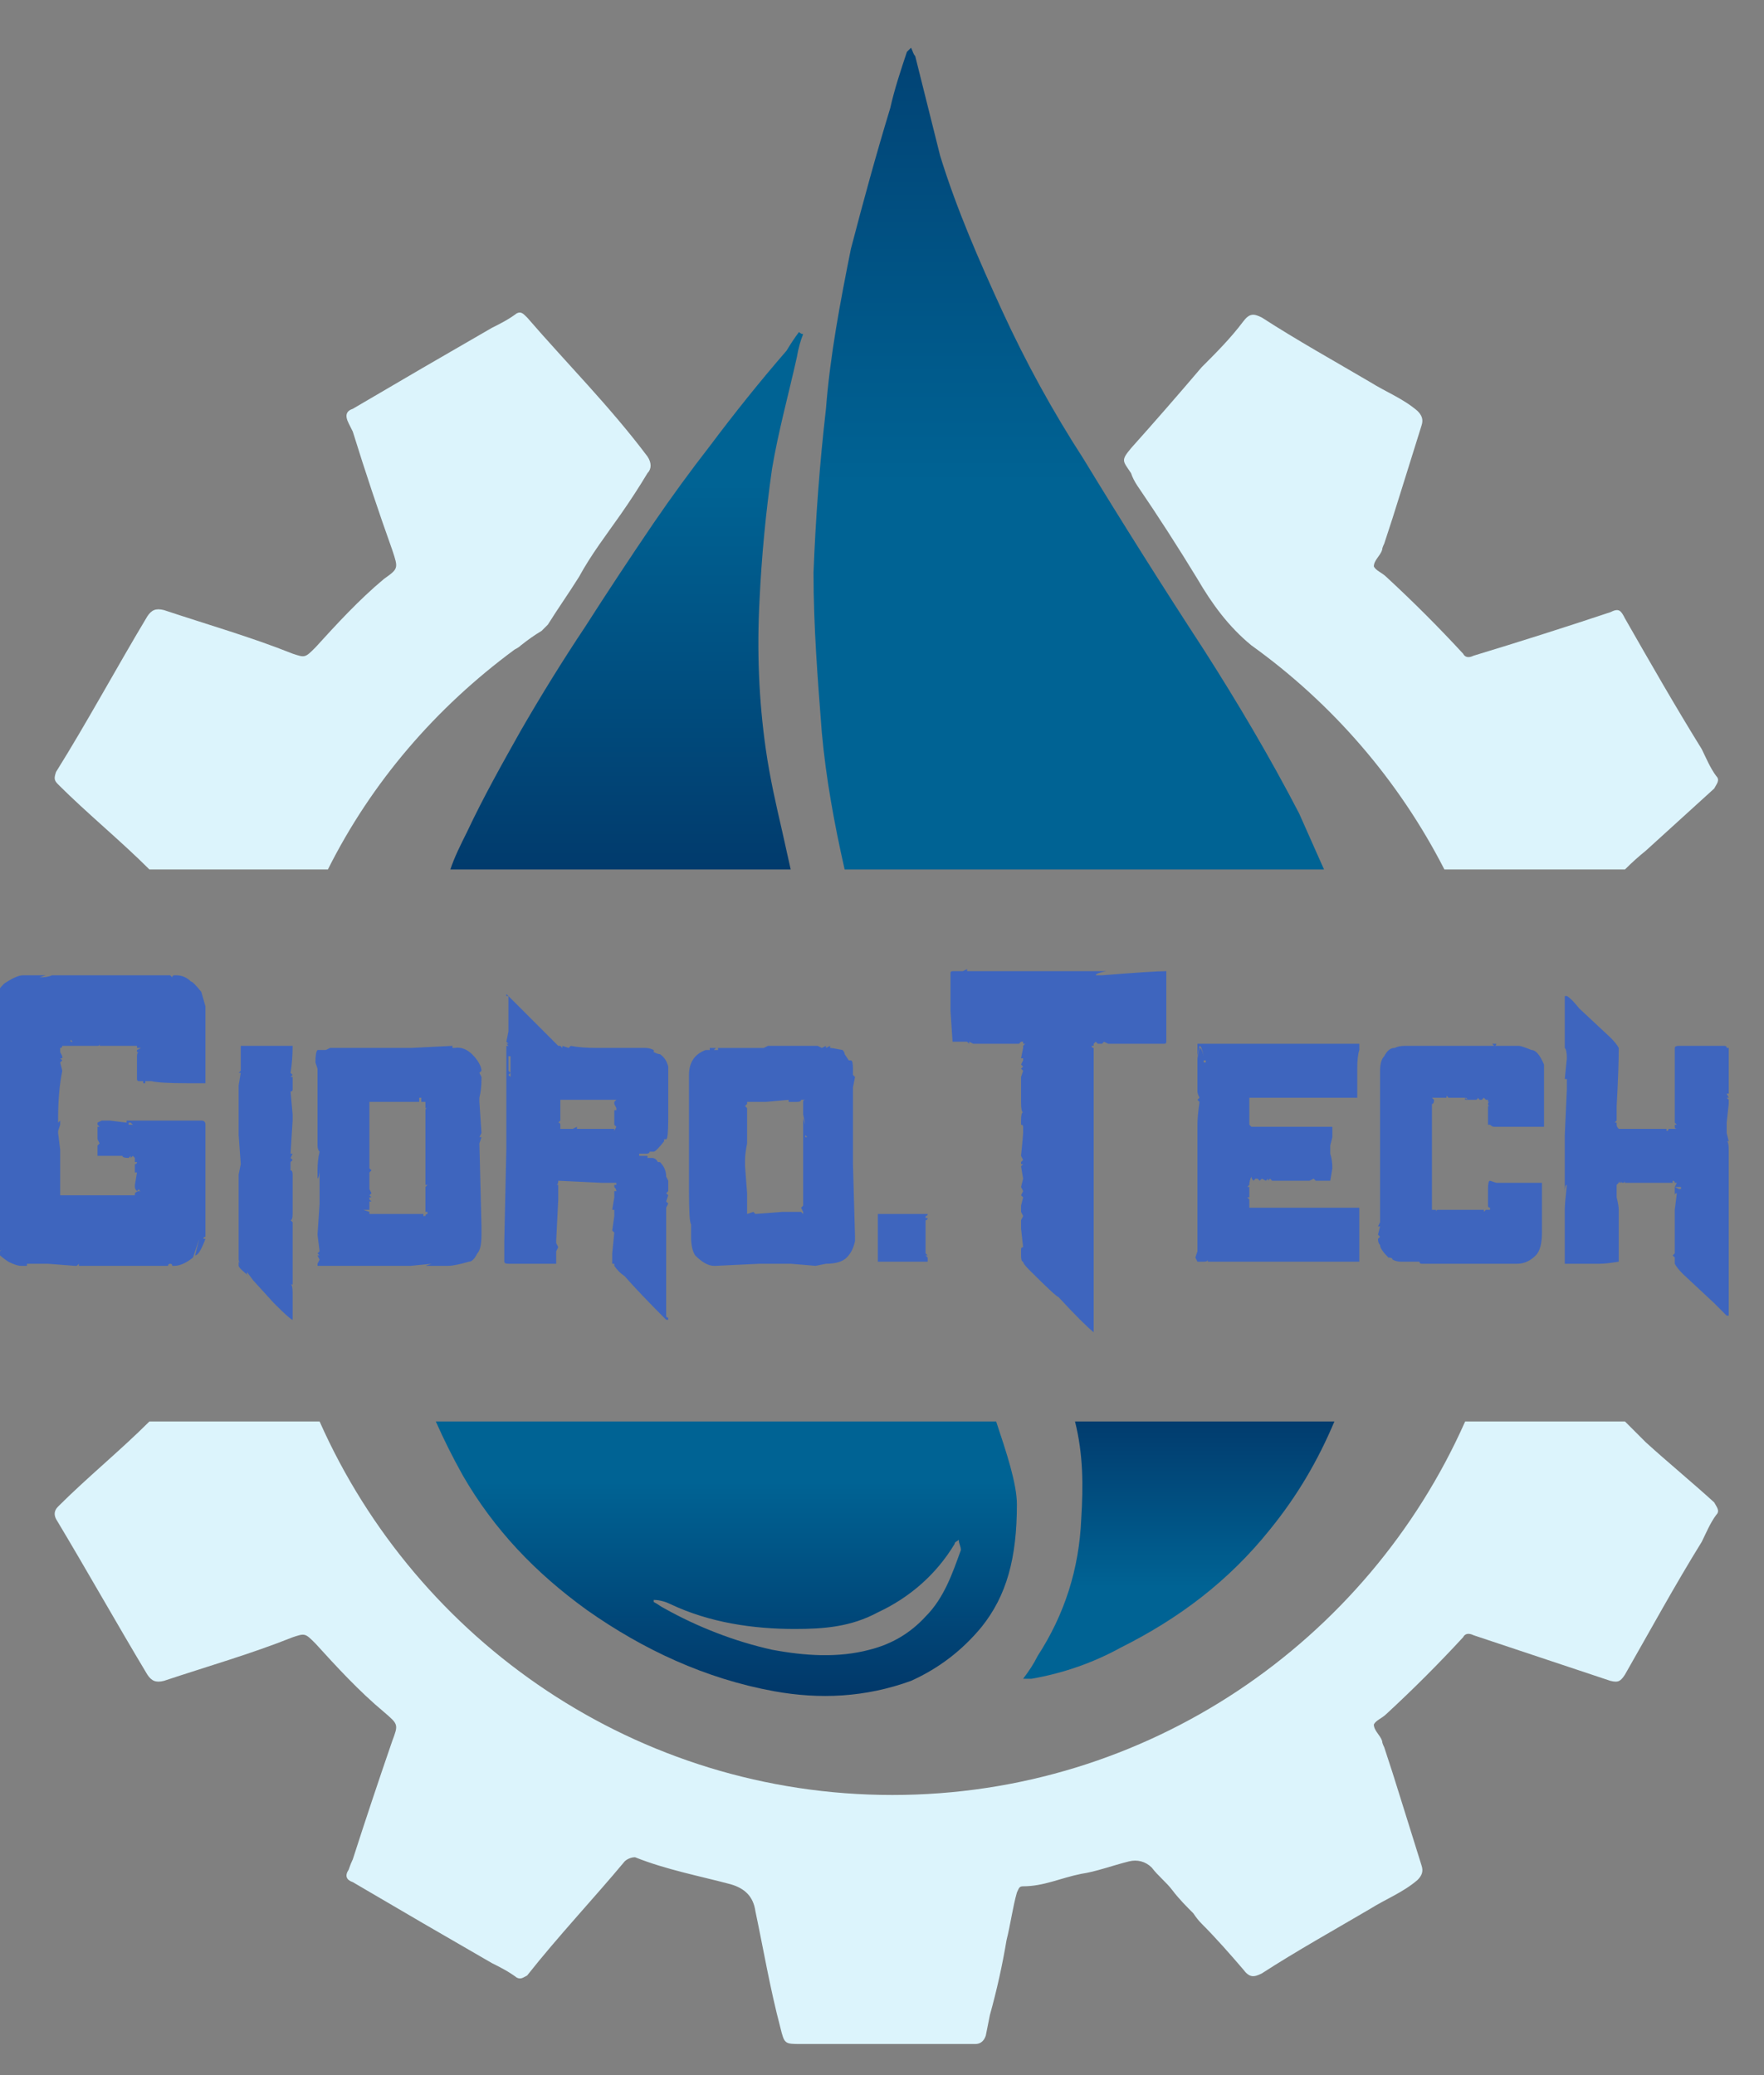 <svg version="1.2" xmlns="http://www.w3.org/2000/svg" viewBox="0 0 85 100" width="102" height="120">
	<rect x="0" y="0" width="85" height="100" fill="#808080" stroke="none"/>
	<title>svg-svg</title>
	<defs>
		<linearGradient id="g1" x1="35" y1="84.6" x2="35" y2="71.4" gradientUnits="userSpaceOnUse">
			<stop offset="0" stop-color="#012b5d"/>
			<stop offset="1" stop-color="#006394"/>
		</linearGradient>
		<linearGradient id="g2" x1="56.8" y1="64" x2="56.8" y2="76.5" gradientUnits="userSpaceOnUse">
			<stop offset="0" stop-color="#012b5d"/>
			<stop offset=".398" stop-color="#013e70"/>
			<stop offset="1" stop-color="#006394"/>
		</linearGradient>
		<linearGradient id="g3" x1="51.5" y1="-16.4" x2="51.5" y2="23.3" gradientUnits="userSpaceOnUse">
			<stop offset="0" stop-color="#012b5d"/>
			<stop offset=".398" stop-color="#013e70"/>
			<stop offset="1" stop-color="#006394"/>
		</linearGradient>
		<linearGradient id="g4" x1="30.2" y1="49.2" x2="30.2" y2="23.3" gradientUnits="userSpaceOnUse">
			<stop offset="0" stop-color="#012b5d"/>
			<stop offset="1" stop-color="#006394"/>
		</linearGradient>
	</defs>
	<style>
		.s0 { fill: #3e65be } 
		.s1 { fill: url(#g1) } 
		.s2 { fill: url(#g2) } 
		.s3 { fill: url(#g3) } 
		.s4 { fill: url(#g4) } 
		.s5 { fill: #dcf4fc } 
	</style>
	<g id="Layer">
		<path id="Gidro.tech" class="s0" aria-label="Gidro.tech"  d="m1.1 47h0.1 0.1 0.4 0.4 0.1l-0.3 0.1q0.4 0 0.6-0.1h0.5 0.9 0.8 0.2 0.2 0.4 0.2 0.1 0.2 0.2 0.2 0.1 0.2 0.1 1.4q0 0 0.1 0.1 0-0.1 0.1-0.1h0.1q0.4 0 0.7 0.3 0.1 0 0.5 0.5 0 0 0.2 0.7v0.6 0.1 0.1 0.3 0.5 0.2 0.1 0.2 0.7 0.1 0.1 0.2 0.1 0.1q0 0.3 0 0.3h-0.2-0.4-0.3q-1.3 0-1.7-0.1h-0.1-0.2v0.1h-0.1v-0.1h-0.1-0.1q-0.1 0-0.1-0.1v-1.1q0-0.2 0.1-0.2 0 0-0.1 0v-0.1l0.2-0.1h-0.1-0.1v-0.1h-0.1-0.1-0.1-0.7-0.1-0.7v-0.1q0 0.1-0.1 0.1h-1.2-0.1v-0.2h0.1l-0.1-0.1q0 0 0 0.2v0.1h-0.2-0.2q0 0.1-0.1 0.1v0.1 0.1l0.1 0.2h-0.1 0.1v0.1h-0.1l0.1 0.1-0.1 0.1 0.1 0.4q-0.2 1-0.2 2.3v0.2l0.1-0.1v0.2l-0.1 0.3v0.1l0.1 0.8v0.2q0 0.6 0 1v0.6 0.1 0.2 0.1h0.1 0.1 0.5q0 0.1 0 0.1v-0.1h2.7 0.1 0.2-0.1v-0.1q0.1-0.1 0.2-0.1h0.1q-0.1 0-0.1-0.1l-0.1 0.1q-0.1-0.1-0.1-0.2v-0.1l0.1-0.6h-0.1v-0.4q0.1 0 0.1-0.1h-0.1v-0.1q0-0.1 0-0.1l-0.1-0.1q0 0-0.1 0.1v-0.1l-0.1 0.1q-0.3 0-0.3-0.1h-0.1-0.1q-0.1 0-0.1 0v-0.1 0.1h-0.8-0.1v-0.1-0.4l0.1-0.1-0.1-0.2v-0.3-0.3h0.1l-0.1-0.1v-0.1q0 0 0.2-0.1h0.1 0.2 0.1l0.8 0.1v-0.1h3.6q0.2 0 0.2 0.2v0.6 0.7 0.5 0.1 0.2 2.7 0.6q-0.1 0-0.1 0.1h0.1q-0.3 0.8-0.5 0.8l0.2-0.8-0.3 0.9q-0.5 0.4-0.9 0.4h-0.1q0-0.1-0.1-0.1-0.1 0-0.1 0.1h-0.8-0.1-3.4v-0.1l-0.1 0.1h-0.1v-0.1 0.1l-1.3-0.1h-1v0.1h-0.1-0.2q-0.2 0-0.6-0.2-0.3-0.2-0.5-0.4 0.1-0.1 0.2-0.2-0.1 0.1-0.2 0.1-0.2-0.3-0.2-0.4v-0.1q0-0.4-0.1-0.4-0.1 0-0.1-0.1h0.1l-0.1-0.1v-2.9l0.1-0.4h-0.1l0.1-0.1v-1.5-0.7-0.2-0.1-0.7q0-0.8 0.1-0.8h-0.1l0.1-0.3h-0.1v-0.2-0.2l0.1-1.2-0.1 0.4v-1.2q0-0.2 0-0.2v-0.1-0.2q0-0.6 0.6-1.2 0.6-0.4 0.9-0.4zm0.7 0.1h-0.4 0.1 0.3zm-0.8 0h-0.1 0.4-0.2zm-0.5 0.5h-0.1 0.1zm5.8 6.5h-0.1v0.1h0.1 0.1zm5.5-3.7h0.1 0.3 0.1 0.6 0.1 0.2 0.1 0.1 0.4 0.3q0 0.7-0.1 1.3l0.1 0.1-0.1 0.1h0.1v0.3 0.2 0.1q0 0.1-0.1 0.1l0.1 1.1v0.2 0.1l-0.1 1.6h0.1l-0.1 0.2 0.1 0.1-0.1 0.1v0.3 0.1q0.1 0 0.1 0.2v0.3 0.5 0.5 0.6q0 0.3-0.1 0.3l0.1 0.1v0.8 0.3 0.1 1 0.2q0 0.1 0 0.3v0.2 0.1q0 0-0.1 0 0.1 0 0.1 0.4v0.3 0.1 0.1 0.2 0.1 0.1 0.1 0.1 0.1 0.1q-0.1 0-0.9-0.8-1-1.1-1-1.1l-0.3-0.4v0.1l0.1 0.1q-0.5-0.4-0.5-0.5v-0.1-0.1l0.1 0.1q-0.1-0.1-0.1-0.2v-0.2-0.3-0.1-0.4-0.2-0.4-0.4-0.3-0.3-0.1-0.2-0.1-0.2-0.3-0.3-0.2-0.1l0.1-0.5-0.1-1.4v-0.1-0.2-0.1-1.6-0.3-0.1l0.1-0.6h-0.1l0.1-0.1v-0.4-0.1q0 0 0 0 0-0.2 0-0.2v-0.4-0.1q0 0 0 0h0.1-0.1zm2.3 1.9v0.1zm-2.3 8.7zm4.8-10.5h0.1 0.1 0.1 0.1 1.3 0.1 0.1 0.3 0.1 0.3 0.1 0.4 0.1l2-0.1v0.1q0 0 0 0h0.1q0.6-0.1 1.1 0.6 0.2 0.3 0.2 0.5l-0.1 0.1 0.1 0.2v0.1q0 0.5-0.1 0.9v0.2l0.1 1.5-0.1 0.2h0.1l-0.1 0.3 0.1 4v0.4q0 0.7-0.2 0.9-0.2 0.4-0.4 0.4-0.7 0.2-1 0.2h-0.9-0.1-0.1l0.3-0.1-1 0.1h-1.7-0.2-0.1-0.1-0.4-0.6-0.2-0.1-0.1-0.4-0.5-0.1v-0.1q0 0 0.1-0.2l-0.1-0.2h0.1l-0.1-0.1 0.1-0.1-0.1-0.8 0.1-1.5v-0.1-0.1-0.1-0.1-0.7-0.1-0.1-0.1-0.2-0.1q0 0.4-0.1 0.5v-0.2-0.2q0-0.5 0.1-0.9-0.1-0.1-0.1-0.3v-0.1-0.1-0.4-0.5q0 0.1 0 0.1v-0.4q0-1 0-2v-0.3l-0.1-0.3q0-0.5 0.1-0.6h0.4l0.2-0.1zm3.7 2.4h-0.1v0.2h-2.3q-0.1 0-0.1 0v0.2 0.1 0.2 2 0.5 0.2l0.1 0.1h-0.1 0.1l-0.1 0.1v0.8l0.1 0.2-0.1 0.1 0.1 0.1h-0.1v0.1l0.1 0.1h-0.1 0.1-0.1v0.3 0.1h-0.1-0.1-0.1q0 0 0.3 0.1v0.1h0.4 0.3 0.8 0.1 0.4 0.5v0.2-0.1-0.1h0.1q0 0 0 0.1h0.1q0-0.1 0.1-0.1v-0.1h-0.1v-0.3-0.1-0.1-0.1-0.2-0.2-0.2l0.1-0.1h-0.1v-0.2-0.8-0.2-0.3-0.8-0.1-0.1-0.2-0.7-0.2q0-0.1 0.1-0.1 0 0-0.1 0v-0.1q0 0 0-0.1v-0.1h-0.1-0.1zm4.3-2h-0.1v0.7l0.1 0.1-0.1 0.1h0.1-0.1l0.1 0.1v0.2 0.1-0.4-0.4-0.2zm5.2 6.6h-0.1 0.1zm-0.1-3.3v0.1zm0-0.5v0.4zm-2.7-0.7v0.3h-0.1 0.1v0.7l-0.1 0.1q0.1 0 0.1 0.1v0.2h0.2 0.1 0.2 0.1l0.2-0.1v0.1h0.5 0.1 0.1 0.1 0.1 0.1 0.1 0.2q0.2 0 0.2 0 0 0 0 0h0.3v0.1l0.1-0.2-0.1-0.1v-0.7h0.1v-0.1l-0.1-0.2v-0.1l0.1-0.1h-0.1-0.1-0.1-0.6-0.3-0.1-0.1-0.1-0.1-0.5-0.2-0.1-0.1-0.1zm-2.4-0.9v0.1zm7.5 8.8v0.2 0.1 0.1 0.5 0.4 0.1 0.1 0.3 0.2 0.2 0.1 0.2q0 0.1 0.1 0.1v0.1h-0.1q-1.3-1.3-2-2.1-0.3-0.2-0.5-0.5v-0.1q0 0-0.1 0v-0.2-0.3l0.1-1-0.1-0.1 0.1-0.7v-0.3q-0.1 0-0.1 0l0.1-0.6q0-0.1 0-0.1 0 0 0 0v-0.1q0-0.1 0-0.1h0.1q0-0.1-0.1-0.2v-0.1h0.1v-0.1h-0.1 0.1-0.4-0.3l-2.1-0.1q0 0.2-0.1 0.2 0 0 0.1 0v0.1q-0.1 0-0.1 0h0.1q0 0.4 0 0.4v0.2l-0.1 2v0.1l0.1 0.2-0.1 0.2v0.6h0.1-0.1-0.1-0.1-0.6-1.4-0.1q-0.2 0-0.2-0.1v-0.1-0.3-0.1-0.1-0.1-0.2-0.1l0.1-4.5v-0.1-0.2-0.3-0.2-0.2-0.9q0-0.4 0-1.7v-0.1-0.5-0.7h0.1l-0.1-0.1h0.1l-0.1-0.1 0.1-0.5v-0.4-0.1-0.1-0.3-0.2-0.2-0.1-0.2-0.1q0 0-0.1 0v-0.1q1.3 1.3 2.1 2.1 0.2 0.2 0.4 0.4h0.1l0.1 0.1v-0.1l0.3 0.1 0.1-0.1q0.5 0.1 1.3 0.1h0.3 0.1 0.1 0.1 0.2 0.1 0.1 0.1 0.1 0.6 0.2 0.1q0.1 0 0.1 0h0.1q0.2 0 0.4 0.1v0.1q0.2 0.1 0.3 0.1 0.3 0.2 0.4 0.6v0.2 0.8 1.2 0.1 0.1 0.1q0 1-0.1 1h-0.1q0 0 0 0v0.1q-0.4 0.5-0.5 0.5h-0.1-0.1q0 0.1-0.2 0.1h-0.1-0.1-0.1v0.1h0.4v0.1h0.2q0.2 0 0.3 0.2h0.1q0.3 0.3 0.3 0.7l0.1 0.2v0.5l-0.1 0.1 0.1 0.1-0.1 0.3 0.1 0.1-0.1 0.2v0.2 0.3 0.2 0.8 0.3 0.6 0.2zm-7.6-10.4v0.3-0.2zm14.4-0.1h0.1 0.4l0.2 0.1 0.2-0.1v0.1l0.2-0.1q0 0 0 0.1 0.1 0 0.6 0.1 0.1 0.1 0.1 0.2 0.2 0.3 0.2 0.3h0.1q0.1 0 0.1 0.4v0.1q0 0.1 0 0.1v0.1l0.1 0.1-0.1 0.5v1.2 0.1 0.2 0.4 0.1 0.2 0.2 0.1 0.4 0.1 0.2 0.5l0.1 3.5v0.2q-0.1 0.5-0.4 0.8-0.3 0.3-1 0.3l-0.5 0.1-1.2-0.1h-0.9-0.4-0.2q-2.1 0.1-2.1 0.1h-0.1q-0.4 0-0.9-0.5-0.2-0.3-0.2-0.9v-0.5-0.1q-0.1-0.1-0.1-1.6v-4.2-0.6-0.1-0.5-0.2q0-0.9 0.8-1.2h0.1 0.2-0.1v-0.1q0.2 0 0.4 0h0.1 0.1 0.1q0.1 0 0.4 0h1.5l0.2-0.1v0.1-0.1h0.2v0.1-0.1h0.4v0.1-0.1zm-4.3 0.1h-0.1v0.1h0.1v-0.1zm-0.1 0l-0.1 0.1h0.1v-0.1zm3.5 2.5l-1.1 0.1h-0.1-0.1-0.1-0.1-0.1-0.2-0.2v0.1l-0.1 0.1 0.1 0.1v0.4 0.6 0.7q-0.1 0.5-0.1 0.8v0.3l0.1 1.3v0.1 0.2 0.1 0.1 0.2q0 0.1 0 0.1v0.1 0.1l0.3-0.1v0.1-0.1l0.1 0.1v0.2-0.2l1.3-0.1h0.1 0.4 0.1 0.2 0.1l0.1 0.1v-0.1l-0.1-0.2 0.1-0.1v-0.3 0.1q0-0.8 0-1.1v-0.9-0.1-0.3-0.4-0.1-0.3-0.8l0.1 0.3q-0.1-0.5-0.1-0.5v-0.3-0.2-0.1q0-0.1 0.1-0.1-0.1 0-0.2 0 0 0.1-0.2 0.1h-0.4q0-0.1 0-0.1zm0.8 1.2v0.1zm0 0.1v0.3-0.1zm0 0.3v0.1zm0 0.1v0.1h0.1zm0 0.2v0.1zm-0.1 2.9v0.1zm3.7 0.7h1.4q0.3 0 0.4 0h0.5q0 0.1-0.1 0.1v0.1h0.1q0 0.1-0.1 0.1v1.2h0.1-0.1v0.4l0.1 0.1h-0.1l0.1 0.1v0.2h-0.1-0.4-1.7-0.2v-0.7-0.5q0 0 0-0.1v-0.1-0.2-0.1-0.2-0.3-0.1q0.1 0 0.1 0zm4-11.7l0.2-0.1v0.1h0.1 0.3 3.5 1.3 0.4 0.3 0.4 0.4q-0.5 0.1-0.5 0.2h0.3q2.5-0.2 3.1-0.2v0.2 0.5 0.8 0.3 0.1 0.5 1q0 0.1-0.1 0.1h-0.2-0.2-0.4-0.7-0.1-0.5-0.2-0.1-0.3l-0.2-0.1-0.1 0.1h-0.1-0.1l-0.1-0.1-0.1 0.1v0.1q0 0-0.1 0 0 0.1 0.1 0.1v0.1 0.1 0.1 0.1 0.2 0.7 0.2 0.9 0.2 0.5 4.5 3.5 0.3 0.1 0.1 1.8 0.1 0.1 0.1q-0.5-0.4-1.7-1.7-0.1 0-1.4-1.3-0.3-0.3-0.3-0.4-0.1 0-0.1-0.3v-0.1-0.1-0.1q0-0.1 0.1-0.1l-0.1-0.9v-0.4l0.1-0.2-0.1-0.2v-0.3l0.1-0.4h-0.1 0.1l-0.1-0.1 0.1-0.2-0.1-0.2 0.1-0.4-0.1-0.6 0.1-0.1h-0.1v-0.1l0.1-0.1-0.1-0.2q0.1-1 0.1-1.1v-0.2-0.1q0-0.1-0.1-0.1v-0.2q0-0.4 0.1-0.4-0.1 0-0.1-0.5 0-0.1 0-0.3v-0.9l0.1-0.3-0.1-0.1 0.1-0.1-0.1-0.1 0.1-0.2h-0.1 0.1v-0.1h-0.1l0.1-0.5v-0.1l0.1-0.1q-0.1 0-0.1 0v-0.1h-0.1l-0.1 0.1h-0.2-0.4-0.2-0.6-0.7-0.1l-0.2-0.1v0.1l-0.1-0.1h-0.4-0.3l-0.1-1.5v-1.8q0-0.1 0.1-0.1zm11.3 3.8v-0.3h1 0.1 0.1 0.1 0.1 0.2 0.3 0.1 0.1 0.1 0.1 0.9 0.1 1.7 0.1 0.2 0.1 0.1 0.1 0.2 0.1 0.2 0.2 0.2 0.2 0.3 0.8v0.3q-0.1 0.3-0.1 0.9v1.4h-0.1-0.5-0.6-0.1q-0.1 0-0.1 0h-0.1-0.1q-0.1 0-0.1 0h-0.2-0.4-0.2-0.1-0.2-0.1-0.1-0.1-0.3-0.1-0.1-0.1-0.1-0.4-0.3-0.6q0-0.1 0-0.1 0 0 0 0.1h-0.3-0.1 0.3v0.1 0.1q0 0 0 0v0.1q0 0 0 0v0.1 0.6 0.3l0.1 0.1q0.1 0 0.1 0 0.3 0 0.6 0h0.1 2.6 0.5v0.5l-0.1 0.4v0.2 0.2q0.1 0.3 0.1 0.7l-0.1 0.6h-0.5-0.2l-0.1-0.1-0.2 0.1h-1.2-0.1-0.1-0.4l-0.1-0.1-0.1 0.1v-0.1l-0.1 0.1-0.2-0.1-0.1 0.1-0.1-0.1h-0.1l-0.1 0.1q-0.1-0.1-0.1-0.2-0.1 0.2-0.1 0.4-0.1 0.1-0.1 0.1h0.1v0.1 0.1 0.3q0 0-0.1 0l0.1 0.1v0.2h-0.1 0.1v0.2q0 0 0.1 0h1.3 0.2 0.1 0.1 0.1 0.1 0.1 0.1 0.3 1.5 0.1 0.1 0.3 0.3 0.2 0.1q0.1 0 0.1 0 0.1 0 0.1 0v0.2 0.2 0.1 0.2 0.1 0.3 0.4 0.1 0.1 0.1 0.3 0.3 0.2h-0.4-0.1-0.2-0.4-0.5-0.9-0.1q-0.1 0-0.2 0h-0.4-0.1-0.1-0.9-0.2-0.1-0.1-0.2-0.2-0.2-0.1-0.2-0.1-0.1-0.5-0.1-0.1-0.1-0.2-0.4-0.1v-0.1q0 0.1-0.2 0.1h-0.3l-0.1-0.2 0.1-0.3v-0.1-0.2-0.2-0.1-0.5-0.1q0-0.1 0-0.1 0-0.2 0-0.8v-4q0-0.4 0.1-1.1l-0.1-0.1 0.1-0.1h-0.1 0.1q-0.1-0.2-0.1-0.3v-0.1 0.1-0.1q0-0.1 0-0.1v-0.1-0.1-0.2-0.6-0.4 0.1zm0 0.3v0.1q0.1-0.5 0.1-0.5 0.1 0 0.2 0.4-0.1-0.5-0.2-0.5 0 0-0.1 0.5zm0.3 0.1v0.1zm0 0.1v0.1h0.1v-0.1zm13.9-0.8h0.2q0 0.1-0.1 0.1h0.1 0.1 0.1 0.1 0.8q0.1 0 0.6 0.2 0.3 0 0.6 0.7 0 0.2 0 0.3v0.1 0.1 0.1 0.1 1.3 0.1q0 0.2 0 0.6v0.2 0.1h-0.6-1.1-0.6-0.1q-0.1 0-0.2-0.1-0.1 0-0.1 0v-0.1-0.6-0.1-0.1h0.1q-0.1 0-0.1-0.1 0-0.1 0.1-0.1h-0.1v-0.1h0.1-0.1-0.1l-0.1-0.1-0.1 0.1v-0.1 0.1h-0.1l-0.1-0.1q0 0.1-0.1 0.1h-0.1-0.1-0.1-0.1q0-0.1-0.1-0.1l0.1 0.1h-0.1v-0.1h-0.1q0 0 0 0.1h-0.1v-0.1h-0.6-0.6-0.1 0.1-0.1-0.1l0.1 0.1q0 0.2-0.1 0.2v0.7 0.1 0.3 0.4 0.7 0.1 0.1 0.2 0.3 0.2 0.2 0.4 0.1 0.1 0.2 1q0.1 0 0.1 0h0.1v0.1q0-0.1 0.1-0.1h0.9 0.1 0.4 0.8q0 0 0 0.1l0.1-0.1v0.1-0.1q0.1 0 0.2 0v-0.1q-0.1 0-0.1-0.1v-0.1h0.1 0.1-0.1-0.1v-0.1-0.6q0-0.4 0.1-0.4l0.3 0.1h2.2v0.5 0.9 0.2 0.2 0.6q0 0.8-0.3 1.1-0.4 0.4-0.9 0.4h-0.1-0.1-0.2-0.2-1.4-0.4-0.2-0.2-0.1q-0.1 0-0.5 0h-1.2q-0.1 0-0.1-0.1h-0.3-0.1-0.1-0.4q-0.2 0-0.4-0.1 0-0.1-0.2-0.1-0.4-0.4-0.4-0.6-0.1-0.1-0.1-0.3l0.1-0.1-0.1-0.1 0.1-0.4h-0.1l0.1-0.2v-0.3-0.2-0.2-0.6-0.3-0.4-0.1-0.1-0.5-0.6-0.3-0.1-2.6-0.1-0.3-0.5-0.1q0-0.5 0.2-0.7 0.2-0.4 0.5-0.4 0.2-0.1 0.5-0.1h0.2 0.1 0.7 1.2 0.1 0.7 0.5 0.2 0.3 0.1 0.2l-0.1-0.1zm-2.1 2.6l-0.1-0.1v0.1h0.1zm-0.4 0h0.2zm0.7 0h-0.1 0.1 0.1zm0.2 0h-0.1 0.1zm0.2 0h-0.1v0.1h0.1zm0.3 0h-0.1 0.1q0 0 0 0zm0.2 0h-0.1 0.1zm12.2-2.2v0.1 0.1-0.1zm-1.9 6.6v0.1-0.1zm1.9-5.9zm0-0.4zm0.1 8.8v3.3 0.3h-0.1q-0.1-0.1-0.6-0.6-0.1-0.1-1.5-1.4-0.3-0.3-0.4-0.5 0-0.1 0-0.1v-0.2l-0.1-0.1 0.1-0.1v-0.2-0.1-0.4-0.3-0.1-0.2-0.3-0.5l0.1-0.8q-0.1 0-0.1 0.1v-0.1q0-0.2 0-0.2 0.2 0 0.2 0h-0.2v-0.1l0.2 0.1q0.1 0 0.1 0v-0.1h-0.3l0.1-0.2h-0.1q0-0.1-0.1-0.1v0.1h-0.1-0.2-2v-0.1q0 0.1-0.1 0.1-0.1 0-0.1-0.1 0 0.1 0 0.1-0.1 0-0.1-0.1v0.1l-0.1 0.1v0.3q0 0 0 0.1v0.2h0.1-0.1q0.1 0.4 0.1 0.6v0.1 0.1 0.6 0.2 0.1 0.2 0.2 0.4 0.1 0.1 0.1 0.3q-0.6 0.1-0.9 0.1h-0.6-0.1-1v-0.1-0.4-0.1-0.6-1.4q0-0.3 0.1-1.2-0.1 0-0.1 0.4v-0.4-0.1-0.1-0.4-0.2-0.1-0.1-0.1-0.2-0.2-0.2-0.1-0.6l0.1-2.2v-0.1-0.4h-0.1l0.1-1q0-0.4-0.1-0.5v-2.3-0.2h0.1q0.2 0.1 0.6 0.6 0.1 0.1 1.5 1.4 0.3 0.3 0.4 0.5 0 1-0.1 2.8v0.7l-0.1 0.1q0 0 0.1 0v0.1q0 0.1 0.1 0.2h0.1q0.1 0 0.4 0h0.2 0.1-0.1 0.1 0.1-0.1 0.1 0.1 1.2 0.1v0.1q0.1 0 0.1-0.1h0.2 0.1 0.1q-0.1 0-0.1-0.1v-0.1h0.1l-0.1-0.1v-0.2-1.2-0.2-0.1-0.1-0.3-0.1-0.1-0.3-0.2-0.7-0.1q0-0.1 0.2-0.1h2.1v0.1-0.1h0.1q0.1 0 0.1 0.1v0.1-0.1h0.1v0.4 0.1 0.3 0.1 0.3 1q0 0-0.1 0l0.1 0.2h-0.1l0.1 0.1v0.1 0.1l-0.1 0.9v0.5l0.1 0.4h-0.1q0.1 0 0.1 0.4v0.3 0.1 1.8 1.2 0.2 0.1 0.3 0.2z"/>
		<path id="Layer" fill-rule="evenodd" class="s1" d="m48 68.5c0.5 1.5 1 3 1 4 0 2.6-0.5 4.4-1.7 5.9q-1.4 1.7-3.4 2.6c-2.2 0.8-4.4 0.9-6.6 0.5-3.3-0.6-6.3-2-9-3.9-2.5-1.8-4.5-3.9-6-6.5-0.5-0.9-0.9-1.7-1.3-2.6zm-1.7 6.2c0-0.2-0.1-0.3-0.1-0.5-0.1 0.1-0.2 0.1-0.2 0.2-0.9 1.5-2.2 2.6-3.7 3.3-1.3 0.7-2.6 0.8-4 0.8-2 0-4.1-0.3-6-1.2-0.2-0.1-0.5-0.2-0.8-0.2q0 0 0 0.1c0.2 0.1 0.3 0.2 0.5 0.3 1.6 0.9 3.4 1.6 5.2 2 1.6 0.3 3.2 0.4 4.7 0q1.6-0.4 2.7-1.6c0.9-0.9 1.3-2.1 1.7-3.2z"/>
		<path id="Layer" class="s2" d="m51.8 68.5c0.4 1.6 0.4 3.1 0.3 4.7-0.1 2.4-0.8 4.6-2.1 6.6-0.2 0.4-0.4 0.7-0.7 1.1 0.2 0 0.3 0 0.4 0q2.3-0.4 4.3-1.5c2.8-1.4 5.2-3.2 7.2-5.7 1.3-1.6 2.3-3.3 3.1-5.2z"/>
		<path id="Layer" class="s3" d="m40.7 41.9h23.1c-0.4-0.9-0.8-1.8-1.2-2.7-1.4-2.7-3-5.4-4.6-7.9q-3-4.6-5.8-9.2-2.2-3.4-3.9-7.1c-1.1-2.4-2.2-4.9-3-7.5-0.4-1.6-0.8-3.2-1.2-4.8-0.1-0.1-0.1-0.2-0.2-0.4-0.1 0.1-0.2 0.2-0.2 0.2-0.3 0.9-0.6 1.8-0.8 2.7-0.7 2.3-1.3 4.5-1.9 6.8-0.5 2.5-1 5.1-1.2 7.7-0.3 2.6-0.5 5.3-0.6 7.9 0 2.6 0.2 5.1 0.4 7.7 0.2 2.2 0.6 4.4 1.1 6.6z"/>
		<path id="Layer" class="s4" d="m38.1 41.9q-0.2-0.9-0.4-1.8c-0.3-1.3-0.6-2.6-0.8-4q-0.5-3.5-0.3-7.2c0.1-2.1 0.3-4.2 0.6-6.3 0.3-1.8 0.8-3.6 1.2-5.4q0.1-0.6 0.3-1.1-0.1 0-0.2-0.1-0.3 0.4-0.6 0.9c-1.3 1.5-2.5 3-3.7 4.6q-1.4 1.8-2.7 3.7-1.7 2.5-3.3 5-1.6 2.4-3.1 5c-0.9 1.6-1.8 3.2-2.6 4.9-0.3 0.6-0.6 1.2-0.8 1.8z"/>
		<path id="Layer" class="s5" d="m54.8 23.4q1.5 2.2 2.9 4.5c0.7 1.2 1.5 2.3 2.6 3.2 3.9 2.8 7.1 6.5 9.3 10.8h8.7q0.5-0.5 1-0.9c1.1-1 2.2-2 3.3-3 0.1-0.2 0.3-0.4 0.1-0.6-0.3-0.4-0.5-0.9-0.7-1.3-1.3-2.1-2.5-4.2-3.7-6.3-0.2-0.4-0.3-0.5-0.7-0.3q-3.3 1.1-6.6 2.1c-0.2 0.1-0.4 0.1-0.5-0.1-1.2-1.3-2.4-2.5-3.7-3.7-0.2-0.2-0.5-0.3-0.6-0.5 0-0.3 0.3-0.5 0.4-0.8q0-0.1 0.1-0.3 0.4-1.2 0.8-2.5 0.5-1.6 1-3.2c0.1-0.3 0-0.5-0.2-0.7-0.7-0.6-1.5-0.9-2.3-1.4-1.7-1-3.5-2-5.2-3.1-0.4-0.2-0.6-0.2-0.9 0.2-0.6 0.8-1.3 1.5-2 2.2q-1.7 2-3.4 3.9c-0.5 0.6-0.4 0.6 0 1.2q0.1 0.3 0.3 0.6z"/>
		<path id="Layer" class="s5" d="m15.8 41.9c2.1-4.2 5.2-7.8 9-10.6q0 0 0 0 0.2-0.1 0.3-0.2 0.5-0.4 1-0.7 0.1-0.1 0.3-0.3c0.5-0.8 1-1.5 1.5-2.3 0.6-1.1 1.3-2 2-3q0.7-1 1.3-2c0.2-0.2 0.2-0.5 0-0.8-1.8-2.4-3.9-4.5-5.8-6.7-0.2-0.2-0.3-0.3-0.5-0.2-0.4 0.3-0.8 0.5-1.2 0.7q-3.3 1.9-6.7 3.9c-0.3 0.1-0.4 0.3-0.2 0.7q0.1 0.2 0.2 0.4 0.9 2.9 1.9 5.7c0.3 0.9 0.3 0.9-0.4 1.4-1.2 1-2.3 2.2-3.3 3.3-0.5 0.5-0.5 0.5-1.1 0.3-2-0.8-4.1-1.4-6.2-2.1-0.4-0.1-0.6 0-0.8 0.3-1.5 2.5-2.9 5.1-4.4 7.5-0.1 0.3-0.1 0.4 0.1 0.6 1.4 1.4 3 2.7 4.4 4.1z"/>
		<path id="Layer" class="s5" d="m79.3 69.5q-0.5-0.5-1-1h-7.7c-4.7 10.6-15.3 18-27.6 18-12.3 0-22.9-7.4-27.6-18h-8.2c-1.4 1.4-3 2.7-4.4 4.1-0.2 0.2-0.2 0.4-0.1 0.6 1.5 2.5 2.9 5 4.4 7.5 0.2 0.3 0.4 0.4 0.8 0.3 2.1-0.7 4.2-1.3 6.2-2.1 0.6-0.2 0.6-0.2 1.1 0.3 1 1.1 2.1 2.3 3.3 3.3 0.7 0.6 0.7 0.6 0.4 1.4q-1 2.9-1.9 5.7-0.1 0.2-0.2 0.5c-0.2 0.3-0.1 0.5 0.2 0.6q3.4 2 6.7 3.9c0.4 0.2 0.8 0.4 1.2 0.7 0.2 0.1 0.3 0 0.5-0.1 1.5-1.9 3.2-3.7 4.7-5.5 0.1-0.1 0.3-0.2 0.5-0.2 1.5 0.6 3.1 0.9 4.6 1.3 0.7 0.2 1.1 0.6 1.2 1.3 0.4 1.9 0.7 3.7 1.2 5.6 0.2 0.8 0.2 0.8 1 0.8q4.2 0 8.4 0c0.2 0 0.4-0.1 0.5-0.4q0.1-0.5 0.2-1 0.5-1.8 0.8-3.6c0.2-0.8 0.3-1.6 0.5-2.3 0.1-0.2 0.1-0.3 0.3-0.3 1 0 1.8-0.4 2.8-0.6 0.7-0.1 1.5-0.4 2.3-0.6 0.4-0.1 0.8 0 1.1 0.3 0.3 0.4 0.7 0.7 1 1.1 0.3 0.4 0.7 0.8 1 1.1q0.2 0.3 0.4 0.5c0.7 0.7 1.4 1.5 2 2.2 0.3 0.4 0.5 0.4 0.9 0.2 1.7-1.1 3.5-2.1 5.2-3.1 0.8-0.5 1.6-0.8 2.3-1.4 0.2-0.2 0.3-0.4 0.2-0.7q-0.5-1.6-1-3.2-0.4-1.3-0.8-2.5-0.1-0.2-0.1-0.3c-0.1-0.3-0.4-0.5-0.4-0.8 0.1-0.2 0.4-0.3 0.6-0.5 1.3-1.2 2.5-2.4 3.7-3.7 0.1-0.2 0.3-0.2 0.5-0.1q3.3 1.1 6.6 2.2c0.4 0.1 0.5 0 0.7-0.3 1.2-2.1 2.4-4.3 3.7-6.4 0.2-0.4 0.4-0.9 0.7-1.3 0.2-0.2 0-0.4-0.1-0.6-1.1-1-2.2-1.9-3.3-2.9z"/>
	</g>
</svg>